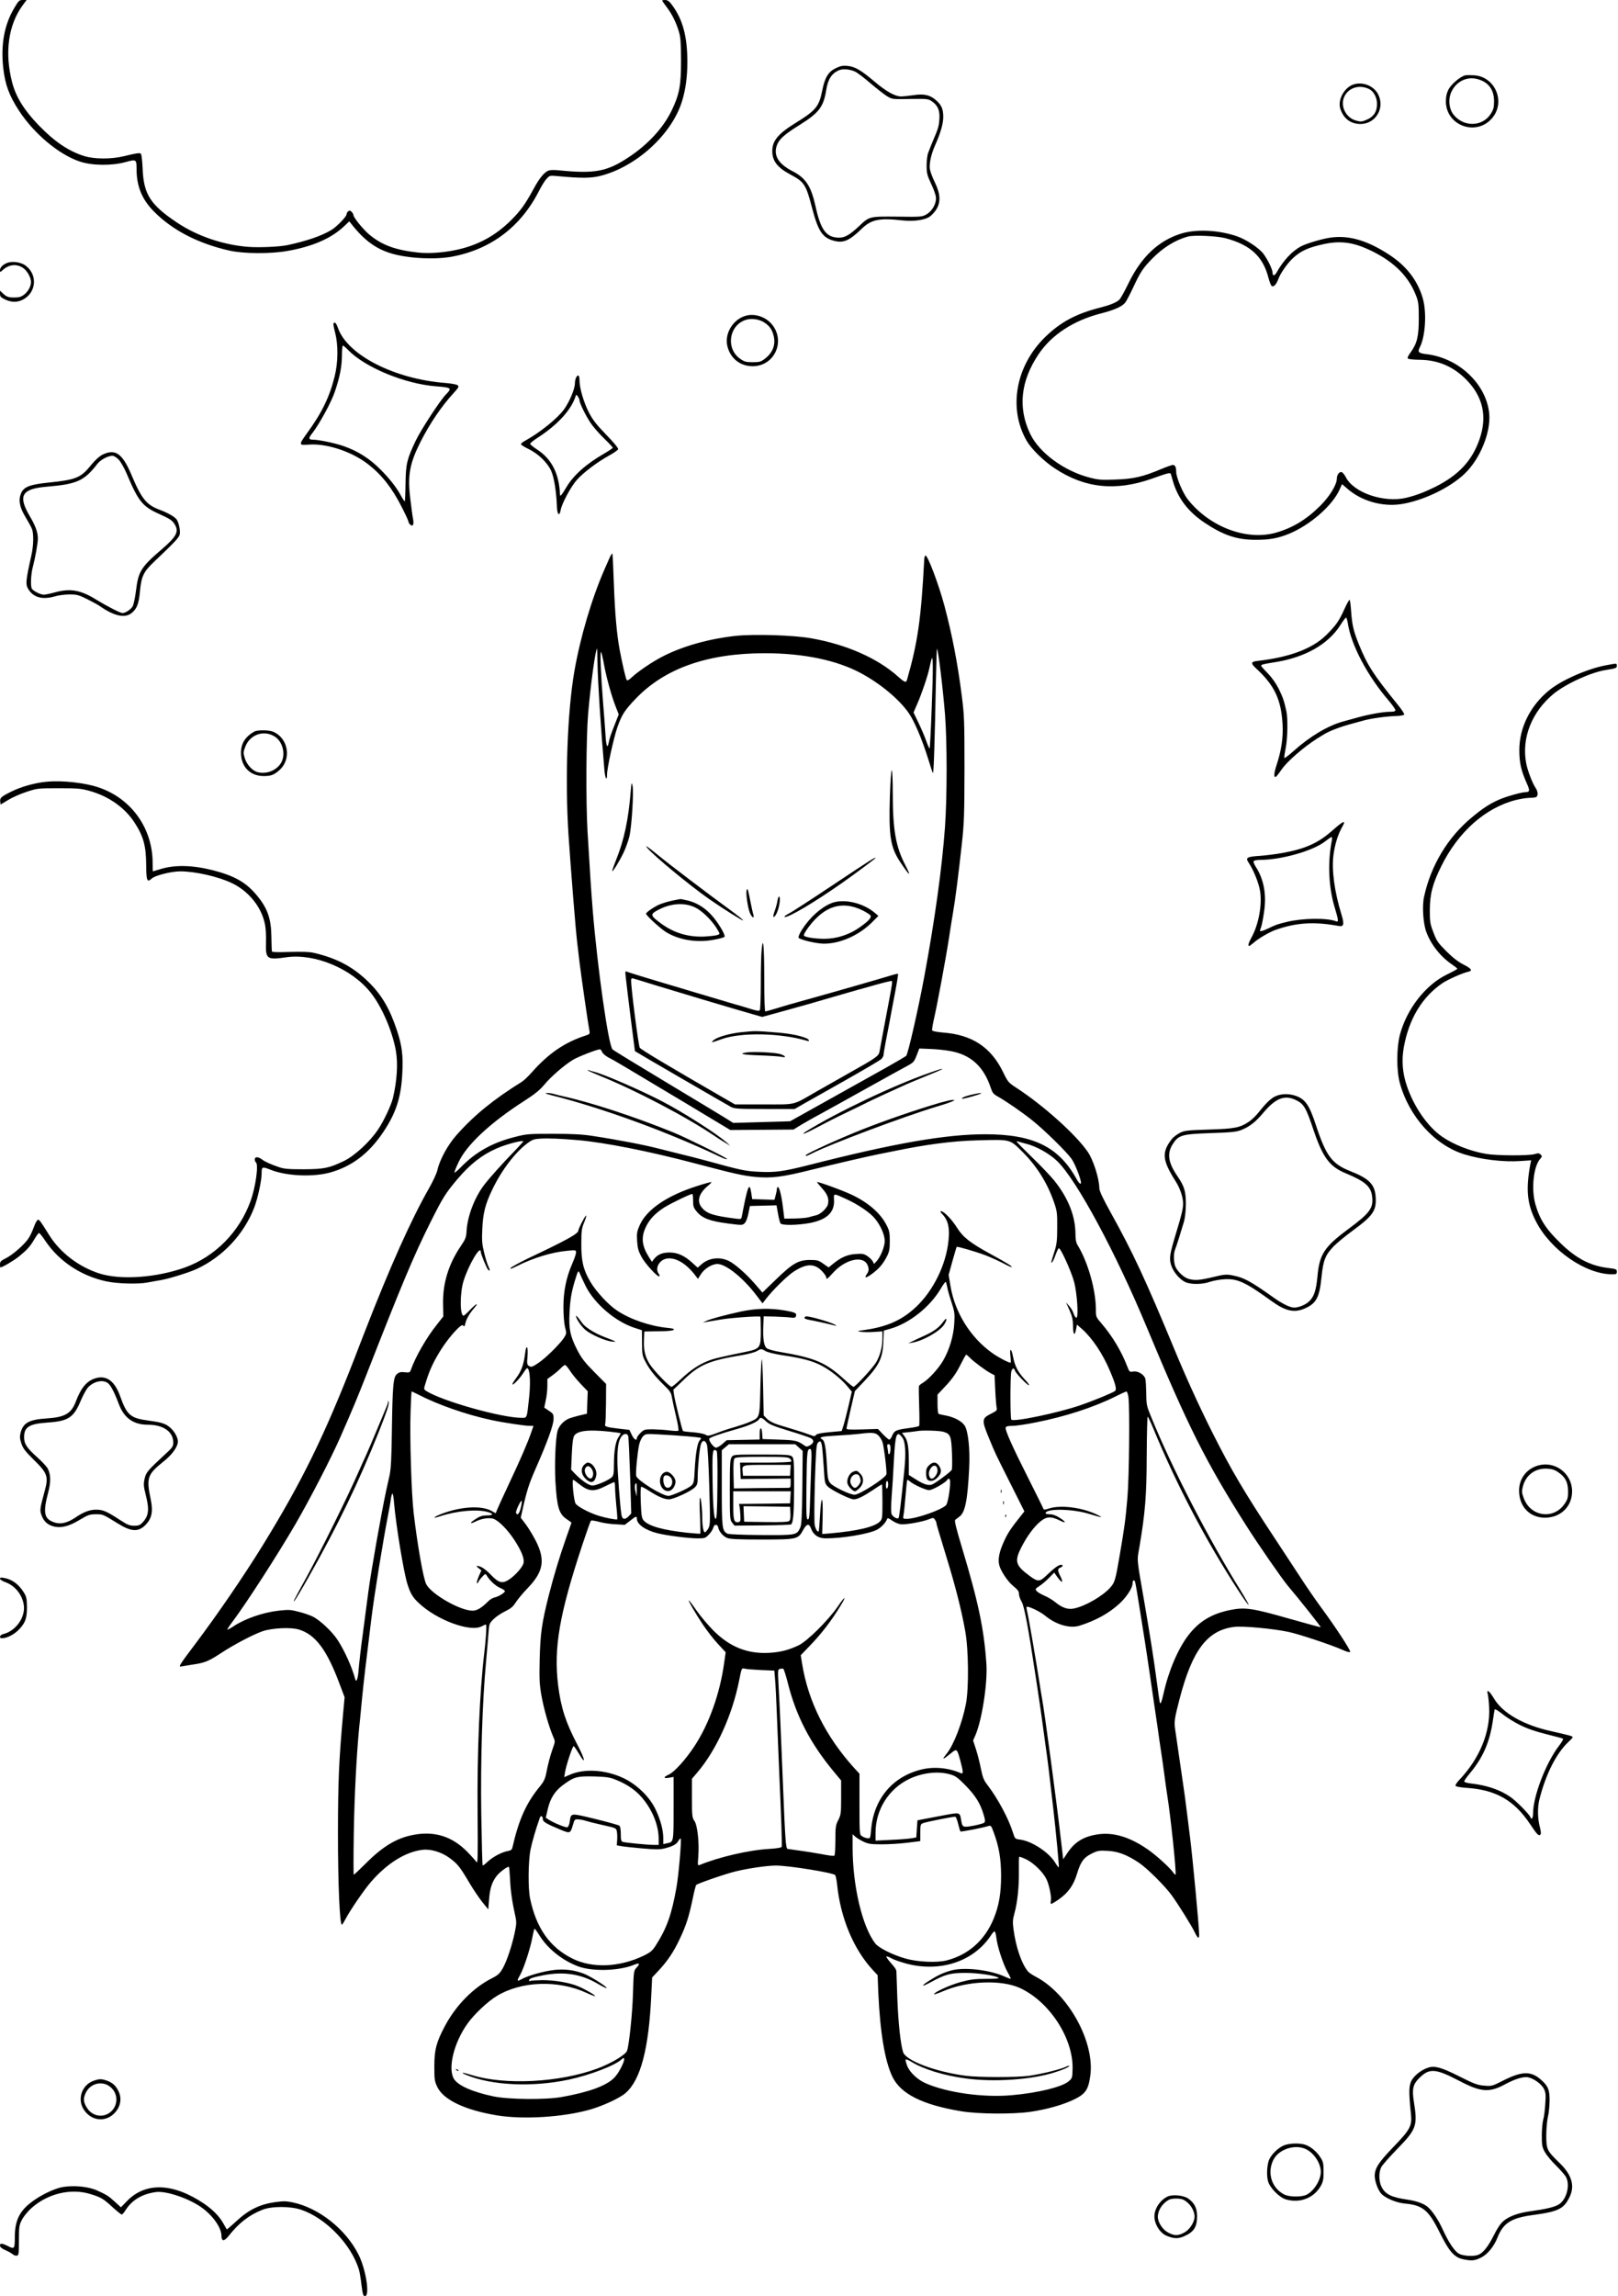 <?xml version="1.0" standalone="no"?>
<!DOCTYPE svg PUBLIC "-//W3C//DTD SVG 20010904//EN"
 "http://www.w3.org/TR/2001/REC-SVG-20010904/DTD/svg10.dtd">
<svg version="1.0" xmlns="http://www.w3.org/2000/svg"
 width="1410pt" height="2000pt" viewBox="0 0 1410 2000"
 preserveAspectRatio="xMidYMid meet">

<g transform="translate(0,2000) scale(0.1,-0.1)"
fill="#000000" stroke="none">
<path d="M126 19933 c-88 -146 -120 -319 -98 -523 17 -149 51 -241 138 -375
132 -201 347 -381 529 -442 107 -36 278 -38 399 -5 93 26 96 24 96 -59 0 -152
47 -267 154 -374 161 -162 385 -277 656 -338 125 -28 358 -29 505 -3 216 38
376 107 487 209 l52 49 19 -24 c112 -143 216 -218 355 -258 147 -42 378 -53
525 -25 340 65 599 263 758 579 19 37 46 82 62 98 26 30 29 30 95 24 213 -20
295 -19 382 4 312 82 618 365 704 650 31 100 46 213 46 340 0 222 -40 371
-134 497 -23 32 -38 42 -58 43 -16 0 -28 -2 -28 -5 0 -2 18 -28 40 -57 46 -61
80 -128 106 -213 15 -49 18 -94 19 -250 0 -222 -14 -297 -83 -440 -72 -148
-203 -291 -368 -401 -193 -129 -298 -149 -611 -118 -34 4 -73 4 -86 0 -38 -9
-84 -63 -134 -156 -77 -141 -113 -191 -197 -276 -136 -136 -290 -220 -476
-260 -116 -25 -241 -34 -336 -24 -198 22 -313 64 -424 155 -52 43 -140 150
-140 172 0 6 -7 19 -16 28 -12 12 -19 13 -30 4 -8 -6 -14 -18 -14 -26 0 -20
-88 -111 -135 -138 -86 -51 -212 -94 -379 -130 -71 -15 -249 -23 -348 -15
-217 18 -440 94 -615 211 -232 155 -291 246 -300 469 -3 72 -10 128 -16 132
-13 8 -42 3 -149 -23 -106 -26 -254 -26 -342 1 -139 43 -262 127 -402 272
-125 130 -196 246 -228 370 -67 257 -34 500 91 671 l35 47 -34 0 c-30 0 -36
-6 -72 -67z"/>
<path d="M7283 19406 c-65 -31 -95 -81 -118 -196 -28 -139 -54 -171 -235 -283
-148 -91 -200 -154 -200 -241 0 -89 43 -145 161 -208 117 -62 133 -87 184
-283 56 -214 93 -268 199 -294 78 -19 129 4 234 105 84 82 154 97 357 74 93
-10 187 2 233 30 17 11 44 39 59 62 43 66 39 139 -11 241 -21 43 -40 95 -43
116 -6 47 11 126 44 201 50 112 73 193 73 252 0 68 -15 103 -64 146 -52 45
-104 57 -196 43 -41 -6 -90 -11 -108 -11 -52 0 -129 43 -232 130 -117 99 -168
129 -234 136 -41 4 -61 0 -103 -20z m169 -30 c19 -9 80 -55 134 -102 55 -46
119 -97 144 -112 45 -27 47 -27 201 -24 148 2 157 1 189 -20 54 -37 72 -82 66
-158 -4 -60 -11 -82 -53 -180 -16 -38 -24 -57 -44 -110 -8 -19 -14 -69 -14
-110 0 -67 4 -86 38 -158 22 -45 41 -99 43 -119 6 -53 -31 -121 -82 -150 -38
-22 -47 -23 -254 -20 -245 2 -243 3 -334 -83 -81 -76 -123 -100 -173 -100
-112 0 -161 65 -207 277 -38 171 -85 243 -198 301 -129 66 -173 143 -134 236
20 47 66 88 193 167 170 106 209 157 233 304 15 95 46 143 108 172 34 16 97
11 144 -11z"/>
<path d="M12770 19344 c-41 -8 -121 -75 -147 -123 -16 -32 -23 -61 -23 -103 0
-213 265 -309 403 -147 119 139 29 358 -153 373 -30 2 -66 2 -80 0z m109 -34
c93 -26 141 -92 141 -192 0 -53 -5 -72 -29 -110 -72 -113 -236 -117 -324 -7
-41 52 -49 139 -17 203 43 89 137 133 229 106z"/>
<path d="M11800 19266 c-83 -24 -145 -134 -120 -213 28 -86 90 -133 176 -133
136 0 219 147 149 267 -40 67 -128 101 -205 79z m132 -42 c40 -21 68 -73 68
-130 0 -67 -28 -110 -88 -136 -41 -18 -52 -20 -92 -9 -84 21 -137 114 -111
194 30 89 132 126 223 81z"/>
<path d="M10299 17967 c-201 -60 -355 -205 -468 -441 -32 -66 -67 -129 -78
-138 -26 -24 -85 -47 -168 -68 -205 -52 -341 -124 -474 -253 -260 -251 -327
-624 -164 -907 41 -71 150 -178 245 -240 261 -173 531 -201 848 -89 146 52
159 55 164 38 2 -8 10 -34 17 -59 43 -150 134 -269 279 -365 161 -107 277
-146 435 -147 125 -1 198 12 297 52 183 75 378 244 441 384 l22 49 49 -42
c121 -105 300 -156 461 -133 192 28 433 143 562 269 132 128 224 355 211 516
-22 258 -263 489 -547 522 -70 8 -80 19 -57 62 47 93 60 297 26 420 -44 158
-144 288 -298 387 -191 124 -350 169 -509 146 -71 -10 -203 -49 -254 -75 -77
-40 -156 -124 -215 -230 -16 -28 -34 -30 -34 -3 0 30 -39 111 -79 166 -38 51
-149 125 -229 153 -159 55 -350 65 -483 26z m381 -42 c217 -58 326 -159 374
-345 9 -35 22 -68 29 -72 16 -10 40 15 56 59 18 51 80 140 128 184 68 64 138
95 275 124 148 31 263 13 421 -66 191 -95 314 -220 377 -384 21 -52 24 -78 24
-200 0 -157 -15 -217 -73 -297 -20 -27 -28 -45 -22 -51 6 -6 54 -11 108 -11
156 -3 286 -58 399 -171 146 -147 186 -319 119 -516 -64 -190 -183 -318 -390
-421 -93 -46 -165 -73 -250 -94 -193 -46 -457 43 -526 178 -11 21 -27 42 -36
45 -20 8 -43 -22 -43 -55 0 -53 -61 -154 -144 -237 -121 -121 -244 -195 -391
-236 -255 -70 -575 52 -764 291 -43 54 -101 192 -101 239 0 41 -9 61 -29 61
-9 0 -54 -16 -100 -35 -159 -67 -242 -87 -397 -92 -121 -5 -152 -3 -225 16
-225 57 -443 217 -522 383 -108 227 -83 459 74 693 113 169 305 294 544 355
120 31 187 61 213 97 11 16 43 77 70 135 60 129 84 165 165 247 91 93 198 160
307 190 51 15 254 6 330 -14z"/>
<path d="M60 17709 c-37 -15 -60 -40 -60 -62 0 -20 0 -20 23 0 53 49 117 57
174 22 38 -24 73 -84 73 -126 -1 -61 -60 -129 -115 -133 -70 -5 -94 1 -124 29
l-31 29 0 -28 c0 -23 7 -31 45 -49 58 -27 110 -26 160 2 112 63 123 214 20
292 -40 32 -120 43 -165 24z"/>
<path d="M6504 17251 c-115 -29 -193 -156 -165 -268 27 -106 111 -172 219
-173 192 -1 292 221 166 368 -53 62 -144 92 -220 73z m161 -63 c41 -28 63 -59
76 -110 21 -78 -6 -151 -77 -204 -33 -25 -46 -29 -104 -29 -58 0 -73 4 -109
29 -135 94 -94 310 65 344 47 10 109 -2 149 -30z"/>
<path d="M2906 17182 c-3 -4 4 -41 15 -82 27 -106 26 -256 -5 -380 -45 -180
-111 -316 -243 -497 -71 -98 -70 -103 16 -96 154 13 377 -60 519 -171 119 -92
209 -207 292 -371 33 -64 60 -123 60 -130 0 -7 7 -18 16 -26 23 -19 33 3 23
54 -5 23 -15 103 -24 177 -24 201 -5 304 91 494 80 157 181 307 286 421 47 52
50 58 35 70 -9 7 -56 15 -105 19 -443 34 -852 242 -936 477 -17 47 -29 59 -40
41z m125 -228 c146 -153 495 -298 769 -319 137 -11 141 -15 84 -73 -52 -55
-215 -304 -262 -402 -76 -161 -85 -198 -88 -368 -1 -85 -4 -156 -7 -158 -2 -2
-16 18 -31 45 -38 71 -96 146 -174 225 -99 101 -201 166 -330 211 -71 25 -215
55 -263 55 -41 0 -43 13 -8 56 59 75 164 266 196 359 46 136 63 224 63 332 0
40 4 73 8 73 4 0 24 -16 43 -36z"/>
<path d="M5020 16711 c-5 -11 -10 -33 -10 -50 0 -48 -46 -158 -94 -226 -58
-80 -210 -203 -345 -277 -17 -9 -31 -22 -31 -27 0 -6 30 -25 68 -43 83 -41
162 -117 195 -189 25 -56 45 -177 50 -308 2 -74 22 -94 33 -34 10 58 90 206
142 264 57 64 180 156 280 211 40 22 76 47 79 55 3 8 -36 57 -104 126 -85 88
-118 130 -151 194 -45 88 -82 212 -82 281 0 45 -13 54 -30 23z m30 -198 c0
-24 57 -139 98 -199 22 -33 74 -92 116 -133 42 -40 76 -77 76 -81 0 -4 -35
-28 -77 -52 -159 -92 -267 -190 -328 -293 -40 -68 -55 -85 -55 -63 -7 181 -72
310 -199 392 -34 22 -61 45 -61 50 0 6 28 29 62 51 174 112 292 239 333 360 6
20 7 20 21 1 8 -11 14 -26 14 -33z"/>
<path d="M892 16039 c-27 -14 -63 -47 -95 -86 -92 -115 -132 -132 -378 -157
-162 -17 -212 -37 -236 -94 -24 -58 -13 -119 38 -204 24 -40 50 -86 56 -102
18 -39 16 -147 -3 -231 -52 -233 -54 -258 -22 -305 46 -67 123 -85 229 -54 29
9 86 16 125 16 63 0 80 -4 154 -41 46 -23 95 -50 109 -60 126 -88 219 -108
278 -61 46 37 63 81 73 193 12 128 32 168 123 254 177 168 216 209 223 237 8
32 -9 111 -29 134 -20 24 -79 57 -147 82 -114 43 -156 94 -245 305 -79 187
-141 229 -253 174z m143 -43 c17 -19 49 -74 69 -122 105 -248 138 -287 296
-357 72 -32 100 -50 117 -76 46 -68 26 -110 -102 -221 -188 -161 -209 -196
-230 -366 -9 -68 -21 -124 -31 -139 -18 -27 -62 -55 -87 -55 -19 0 -141 63
-227 116 -136 85 -228 101 -362 64 -40 -11 -83 -20 -96 -20 -31 0 -98 35 -106
55 -11 30 -6 123 9 182 21 79 45 211 45 252 0 53 -20 110 -71 196 -105 179
-70 238 153 256 258 22 322 50 436 198 28 36 91 70 131 71 14 0 36 -14 56 -34z"/>
<path d="M5310 15136 c-11 -25 -29 -67 -41 -93 -112 -255 -212 -593 -264 -892
-61 -355 -82 -938 -51 -1421 21 -310 63 -837 76 -940 5 -41 14 -118 20 -170
14 -117 77 -553 86 -596 6 -30 4 -32 -32 -44 -180 -58 -322 -154 -468 -319
-32 -36 -73 -75 -90 -85 -241 -150 -411 -287 -564 -459 -79 -88 -150 -217
-171 -312 -7 -28 -39 -97 -72 -155 -155 -271 -340 -683 -562 -1255 -19 -49
-59 -151 -87 -225 -267 -685 -459 -1076 -800 -1630 -166 -269 -397 -606 -587
-858 -136 -180 -150 -203 -126 -198 15 3 60 10 98 16 108 15 142 29 250 100
116 76 280 162 363 191 82 28 242 36 313 16 147 -43 247 -176 359 -477 l43
-114 -12 -131 c-38 -424 -45 -590 -46 -1050 0 -452 16 -812 35 -800 5 3 18 24
30 47 39 76 166 261 224 327 141 162 301 261 448 278 72 9 167 -20 237 -72 69
-51 89 -76 171 -215 34 -57 85 -133 113 -168 l52 -64 7 87 c7 94 25 151 65
203 25 34 100 89 108 80 3 -3 7 -52 10 -109 4 -100 19 -200 46 -321 11 -49 10
-68 -5 -140 -24 -115 -70 -253 -106 -315 -25 -44 -41 -58 -92 -84 -164 -83
-315 -236 -412 -419 -74 -140 -91 -204 -91 -350 0 -116 2 -129 27 -181 55
-111 241 -199 518 -245 230 -38 583 -16 817 52 110 32 257 100 305 143 132
115 203 389 224 861 l7 145 56 60 c75 79 134 166 186 279 54 114 78 189 110
340 13 66 28 123 32 127 15 14 265 100 347 119 113 27 274 50 348 50 112 0
500 -63 516 -83 5 -7 12 -40 16 -75 29 -296 143 -569 312 -752 l42 -45 6 -155
c16 -346 57 -593 123 -730 72 -149 261 -244 598 -300 148 -25 451 -27 606 -5
141 21 277 59 376 106 102 49 127 85 144 206 42 291 -187 711 -470 862 -31 16
-64 38 -72 48 -56 66 -106 210 -127 369 -8 59 -7 83 8 137 27 96 41 236 39
369 -1 65 0 121 3 124 3 3 32 -8 65 -24 64 -33 140 -107 171 -168 24 -47 46
-153 40 -189 -3 -14 -3 -27 1 -29 3 -2 33 15 66 38 84 59 130 123 161 226 32
105 59 141 129 175 50 25 64 27 138 23 91 -5 166 -33 273 -104 70 -47 224
-200 284 -282 62 -86 174 -266 202 -324 26 -54 38 -61 38 -20 0 66 -58 682
-80 852 -5 41 -16 131 -25 200 -18 145 -19 152 -45 330 -11 74 -27 182 -35
240 -8 58 -19 132 -24 166 -10 67 -6 94 38 264 111 427 242 600 477 629 76 9
337 -15 474 -44 90 -19 375 -114 466 -155 37 -17 66 -25 70 -19 7 11 -131 222
-251 384 -45 61 -126 178 -179 260 -54 83 -158 240 -230 350 -263 398 -377
591 -540 915 -111 220 -231 483 -329 720 -253 611 -366 853 -554 1191 -74 133
-103 196 -103 220 -1 83 -52 245 -101 316 -104 151 -383 401 -615 553 -76 49
-80 54 -121 138 -106 220 -271 329 -526 348 -56 5 -91 12 -94 19 -2 7 5 50 15
96 26 107 105 533 132 709 11 74 27 173 35 220 19 107 48 335 77 600 20 181
22 257 23 655 0 412 -2 465 -23 630 -37 291 -85 538 -153 793 -48 179 -144
435 -164 433 -5 0 -10 -18 -11 -38 -27 -512 -56 -718 -150 -1045 -8 -27 -21
-22 -76 27 -179 161 -451 281 -758 335 -159 28 -496 38 -662 21 -226 -25 -453
-88 -623 -174 -93 -46 -226 -136 -283 -190 -19 -19 -35 -27 -40 -21 -8 8 -36
129 -62 264 -25 135 -41 315 -50 564 -5 147 -11 271 -14 274 -3 2 -15 -16 -26
-42z m-103 -914 c2 -150 29 -571 60 -929 6 -73 23 -102 23 -40 0 56 58 320 90
412 40 112 63 148 162 251 253 263 625 394 1123 394 338 0 629 -61 840 -175
169 -92 327 -223 412 -343 50 -70 121 -238 173 -407 18 -60 36 -114 40 -118 7
-8 16 281 26 803 3 151 7 276 9 278 9 9 51 -334 70 -568 19 -236 19 -721 0
-985 -25 -348 -88 -805 -180 -1300 -53 -286 -142 -675 -158 -692 -7 -6 -86
-53 -177 -104 -343 -191 -411 -229 -620 -346 l-215 -120 -248 -7 -248 -7 -62
39 c-34 21 -267 162 -517 312 -250 150 -463 280 -472 289 -36 35 -131 706
-173 1216 -14 179 -21 278 -45 683 -15 257 -12 818 5 1022 22 258 65 570 78
570 1 0 3 -57 4 -128z m57 -12 c20 -110 66 -277 103 -369 l25 -64 -32 -81
c-39 -99 -47 -122 -55 -163 -12 -61 -23 -34 -29 75 -4 59 -13 184 -21 277 -19
241 -28 453 -17 435 5 -8 17 -58 26 -110z m2855 -387 c-7 -189 -15 -343 -18
-343 -3 0 -17 30 -30 68 -13 37 -43 107 -67 156 l-43 90 33 76 c37 84 90 239
105 310 5 25 13 59 18 75 15 57 16 -77 2 -432z m161 -2978 c179 -31 293 -135
354 -321 14 -42 24 -55 59 -74 73 -41 213 -137 304 -210 106 -85 291 -266 340
-333 29 -39 83 -176 83 -209 0 -20 -19 -4 -40 35 -155 279 -378 387 -794 387
-345 0 -793 -78 -1541 -269 -219 -55 -288 -65 -430 -58 -121 6 -155 13 -460
97 -60 16 -166 44 -235 60 -69 17 -150 37 -180 45 -121 32 -373 80 -580 111
-83 13 -178 18 -340 18 -213 0 -231 -1 -335 -28 -194 -49 -340 -131 -469 -263
-31 -32 -56 -52 -56 -46 0 7 15 45 34 85 69 154 280 350 580 542 83 53 130 91
167 135 61 74 177 174 253 220 48 28 209 91 235 91 4 0 13 -11 19 -25 6 -13
31 -34 54 -46 48 -24 90 -49 663 -392 l399 -240 276 2 275 2 45 28 c25 16 110
65 190 108 80 44 267 147 415 230 149 83 299 166 335 185 61 33 66 38 88 95
l23 60 97 -4 c53 -2 131 -10 172 -18z m-3245 -776 c237 -21 621 -97 1015 -201
349 -92 420 -108 526 -119 145 -14 238 -3 497 62 220 54 468 112 587 136 41 8
95 19 120 24 288 60 515 90 736 96 294 8 282 11 392 -98 128 -127 219 -273
278 -444 25 -72 28 -93 27 -215 0 -111 -4 -148 -22 -205 -34 -107 -35 -112
-22 -99 6 5 20 34 30 64 11 30 23 56 28 57 15 5 109 -202 133 -292 27 -101 41
-320 19 -313 -7 2 -18 19 -23 36 -5 17 -21 46 -37 64 l-29 33 30 -67 c23 -53
30 -83 31 -138 1 -78 14 -92 26 -29 l8 41 46 -40 c87 -78 179 -214 241 -362
50 -117 61 -162 45 -176 -15 -14 -190 -86 -307 -126 -191 -65 -576 -146 -597
-124 -10 10 -10 382 0 419 9 32 23 35 32 8 7 -24 115 -135 122 -127 4 3 -14
28 -40 54 -57 62 -83 113 -99 195 -15 78 -32 78 -22 1 3 -30 4 -54 1 -54 -19
0 -110 48 -161 85 -190 136 -324 351 -363 583 l-16 97 33 120 c19 66 35 122
37 124 4 6 159 -39 248 -72 44 -17 113 -48 154 -69 40 -22 75 -37 77 -35 7 6
-36 33 -184 114 -176 96 -240 146 -292 229 -44 71 -115 144 -139 144 -10 0 -6
-9 12 -27 55 -58 68 -135 47 -273 -33 -212 -153 -431 -307 -561 -116 -99 -242
-150 -433 -176 -53 -7 -54 -7 -20 -13 19 -4 70 -5 113 -2 l77 5 0 -59 c0 -73
-20 -151 -54 -209 -28 -48 -182 -215 -198 -215 -5 0 -40 28 -76 61 -165 151
-258 191 -565 243 -49 8 -99 22 -112 30 -28 18 -38 79 -33 201 l3 79 95 -2
c52 -2 114 -5 137 -8 34 -5 44 -3 49 11 10 26 -5 34 -96 50 -127 22 -251 19
-383 -9 -146 -32 -260 -63 -300 -81 l-32 -15 35 6 c19 3 73 12 120 20 83 15
337 33 346 25 2 -2 4 -58 4 -123 0 -148 -6 -157 -126 -182 -243 -50 -284 -60
-339 -82 -80 -33 -150 -80 -233 -159 -38 -36 -74 -65 -80 -65 -17 0 -151 138
-187 193 -43 66 -57 124 -53 216 l3 73 122 2 c75 0 126 5 133 12 9 9 -6 13
-57 18 -152 16 -321 74 -435 150 -74 48 -182 165 -231 247 -64 108 -82 183
-81 334 0 117 3 136 27 193 14 35 20 59 13 53 -14 -12 -66 -114 -66 -130 0
-27 -106 -85 -440 -243 -74 -36 -142 -73 -150 -83 -10 -12 7 -7 55 17 144 72
305 121 438 133 75 7 77 7 77 -15 0 -12 -14 -53 -31 -92 -54 -123 -79 -244
-79 -382 0 -74 6 -143 14 -176 14 -54 14 -56 -10 -94 -38 -57 -161 -178 -225
-220 -50 -33 -59 -36 -78 -25 -18 12 -20 20 -14 85 7 89 -11 111 -21 24 -11
-92 -33 -154 -76 -211 -22 -29 -37 -55 -35 -58 8 -8 64 51 97 102 26 41 33 46
41 32 17 -30 20 -132 8 -247 -20 -187 -17 -178 -65 -178 -176 0 -699 148 -833
235 -21 14 -21 15 -3 72 33 110 73 193 137 293 53 82 127 170 166 199 15 11
21 11 27 1 5 -8 10 -1 15 21 8 39 37 89 78 136 46 53 15 38 -37 -17 -26 -27
-51 -50 -56 -50 -33 0 -33 194 -1 300 43 141 151 323 151 255 0 -18 48 -134
62 -153 18 -21 20 -6 5 25 -8 15 -25 68 -37 118 -19 77 -22 107 -17 210 6 137
26 217 87 343 80 168 202 328 309 406 39 29 57 35 107 38 77 4 180 0 329 -13z
m-475 -12 c0 -2 -33 -37 -72 -79 -110 -112 -228 -245 -271 -302 -82 -109 -143
-268 -151 -397 -3 -57 -9 -72 -51 -134 -106 -156 -157 -323 -154 -501 l2 -111
-55 -70 c-91 -113 -187 -281 -226 -391 -10 -28 -13 -29 -54 -25 -33 4 -49 1
-68 -15 -33 -27 -39 -95 -45 -492 -3 -239 -8 -333 -20 -390 -9 -41 -23 -104
-31 -140 -43 -202 -133 -713 -154 -875 -10 -76 -33 -253 -50 -380 -16 -116
-29 -229 -36 -313 -6 -67 -19 -101 -28 -70 -27 103 -93 250 -154 343 -47 73
-157 176 -219 205 -26 12 -80 31 -122 41 -68 18 -86 19 -174 9 -139 -16 -296
-71 -397 -139 -24 -16 -46 -28 -48 -26 -3 2 16 32 42 66 124 165 396 587 552
855 131 227 303 560 387 749 107 243 152 351 232 555 305 780 411 1034 559
1329 105 209 129 248 233 371 112 131 211 209 340 266 83 37 233 76 233 61z
m4379 -19 c90 -21 206 -86 275 -153 170 -166 508 -793 781 -1450 359 -862 512
-1167 866 -1725 107 -168 309 -460 361 -522 106 -125 291 -359 287 -362 -2 -1
-128 33 -279 76 -316 90 -381 100 -510 74 -162 -33 -272 -100 -364 -220 -90
-117 -172 -309 -216 -506 -17 -76 -27 -99 -33 -80 -2 8 -14 89 -26 180 -24
184 -56 387 -107 685 -71 411 -67 362 -44 493 50 299 62 442 63 794 1 186 5
338 8 338 4 0 26 -46 49 -102 203 -492 458 -977 743 -1415 44 -68 83 -123 88
-123 4 0 -26 55 -68 123 -282 454 -594 1057 -779 1509 -42 101 -44 112 -45
210 -1 57 -4 114 -8 128 -10 37 -64 70 -105 63 -32 -5 -34 -4 -52 43 -50 131
-129 264 -225 376 -48 55 -49 58 -49 121 0 170 -69 413 -158 559 -15 24 -20
51 -20 102 -1 154 -63 311 -185 463 -30 37 -116 128 -191 200 -75 73 -136 135
-136 139 0 3 7 3 16 0 9 -4 37 -11 63 -18z m-3837 -1237 c76 -155 259 -312
427 -367 l65 -21 1 -109 c0 -100 3 -114 29 -164 35 -68 82 -127 162 -205 52
-50 63 -67 69 -105 4 -25 20 -99 36 -165 16 -65 25 -123 21 -127 -4 -4 -38 -3
-77 2 -38 5 -104 9 -146 10 -71 0 -77 -2 -107 -31 -18 -17 -32 -38 -32 -45 0
-29 -26 -12 -45 29 l-20 42 -96 11 c-104 12 -123 19 -115 39 3 8 6 89 7 182
l1 168 -104 105 c-86 87 -111 120 -150 196 -60 118 -72 180 -65 319 6 117 17
182 48 283 25 83 30 91 41 61 5 -13 28 -62 50 -108z m3152 -10 c3 -21 20 -81
37 -132 28 -86 30 -102 25 -185 -6 -111 -43 -233 -98 -327 -40 -69 -127 -164
-179 -194 -16 -9 -30 -22 -31 -27 -2 -6 -1 -85 2 -175 3 -89 3 -167 0 -171 -3
-5 -46 -14 -95 -20 -108 -15 -121 -21 -140 -65 -7 -19 -19 -35 -25 -35 -6 0
-30 21 -55 46 l-44 47 -138 -4 c-118 -3 -138 -2 -136 11 1 8 18 84 37 169 l36
154 76 80 c136 144 165 204 172 345 l4 102 57 16 c167 48 344 189 438 347 21
36 41 63 44 61 4 -2 9 -21 13 -43z m-1582 -560 c19 -11 82 -26 148 -36 169
-25 263 -50 338 -90 79 -41 172 -115 226 -180 l39 -47 -28 -122 c-16 -66 -35
-143 -44 -171 l-16 -50 -108 -10 c-75 -7 -111 -15 -117 -25 -8 -13 -16 -12
-57 4 -26 10 -84 29 -128 42 -44 14 -110 34 -147 45 -42 14 -76 32 -95 51
l-28 29 -5 252 c-3 139 -8 245 -12 237 -3 -8 -9 -120 -12 -249 -6 -265 -3
-257 -91 -296 -27 -12 -86 -32 -130 -45 -44 -12 -115 -35 -157 -52 -70 -26
-79 -28 -100 -15 -13 8 -61 17 -107 21 -46 3 -86 8 -89 11 -8 7 -70 262 -78
315 l-6 45 89 85 c138 133 219 168 508 216 55 9 114 25 130 35 39 22 38 22 77
0z m1779 -57 c30 -32 143 -116 185 -137 l31 -16 6 -128 c3 -70 9 -140 12 -154
6 -23 2 -28 -52 -55 -78 -39 -79 -56 -15 -210 63 -151 44 -111 186 -394 l123
-245 -31 -39 c-86 -108 -112 -147 -143 -214 -46 -98 -59 -165 -44 -219 13 -48
71 -136 114 -172 50 -42 57 -52 57 -78 0 -15 11 -45 24 -67 22 -38 59 -235
116 -616 7 -41 15 -100 20 -130 18 -116 40 -270 55 -385 9 -66 23 -167 31
-225 8 -58 21 -166 29 -240 9 -74 20 -171 25 -215 23 -198 51 -497 47 -501 -2
-2 -18 18 -34 45 -55 88 -202 184 -303 197 -45 6 -45 6 -63 62 -38 121 -130
293 -219 410 -34 43 -44 67 -59 142 -10 50 -29 126 -43 170 l-26 79 21 48 c57
134 106 453 95 619 -21 306 -69 534 -214 1017 -49 162 -66 232 -58 238 6 5 23
18 38 29 49 37 70 142 84 425 8 164 -9 321 -40 368 -25 38 -91 73 -164 87 -30
5 -58 12 -63 15 -5 4 -9 42 -9 87 l0 80 76 81 c55 60 88 107 122 175 25 50 48
92 52 92 4 0 17 -12 31 -26z m-3486 -111 c16 -26 58 -78 93 -115 l64 -67 -4
-97 -3 -98 -72 -17 c-40 -10 -83 -23 -95 -30 -42 -21 -78 -63 -89 -102 -18
-66 -27 -286 -19 -437 13 -226 30 -285 96 -331 24 -16 44 -31 44 -32 0 -2 -21
-61 -46 -132 -59 -168 -106 -324 -151 -499 -62 -245 -74 -333 -80 -556 -4
-180 -2 -220 16 -323 21 -115 64 -266 101 -353 19 -42 19 -44 -2 -101 -24 -69
-42 -136 -58 -220 -9 -46 -22 -73 -52 -110 -121 -145 -187 -292 -242 -534 -5
-21 -13 -28 -43 -33 -53 -10 -131 -52 -175 -94 -21 -20 -40 -34 -42 -31 -3 3
-8 205 -12 449 -7 469 9 974 42 1329 8 91 18 203 21 248 6 79 7 83 45 120 21
21 67 52 101 68 49 24 68 40 92 78 17 26 62 81 102 122 138 143 156 244 76
406 -23 46 -63 112 -88 147 l-47 62 12 53 c40 181 58 238 119 377 101 229 155
378 155 429 1 41 -2 47 -40 72 l-41 28 13 63 c8 35 14 91 14 125 l0 61 48 35
c26 19 58 47 71 61 14 14 29 26 35 26 6 0 24 -21 41 -47z m-1327 -207 c175
-91 423 -178 642 -225 107 -23 292 -51 338 -51 l31 0 -18 -52 c-32 -94 -90
-228 -191 -443 -54 -115 -103 -222 -109 -238 l-11 -28 -42 23 c-90 46 -268 34
-431 -29 -76 -30 -83 -44 -10 -20 144 47 318 63 412 37 55 -15 52 -30 -7 -30
-36 0 -60 -7 -96 -31 -56 -35 -56 -49 1 -21 46 23 104 33 144 25 45 -9 126
-88 190 -185 62 -95 89 -161 82 -201 -6 -32 -63 -100 -116 -138 -65 -47 -97
-41 -166 30 -52 55 -93 81 -124 81 -7 0 -1 -9 13 -19 l25 -20 -23 -52 c-12
-29 -19 -55 -16 -58 4 -3 9 0 12 8 2 7 17 28 33 45 27 29 30 30 40 13 26 -44
77 -91 116 -108 24 -10 43 -23 43 -29 0 -13 -56 -48 -91 -55 -15 -4 -39 -17
-52 -31 -60 -60 -100 -84 -139 -84 -108 0 -358 143 -404 231 -25 50 -76 338
-109 619 -20 168 -35 657 -27 888 3 94 7 172 9 172 2 0 25 -11 51 -24z m6196
-28 c12 -101 6 -699 -9 -871 -16 -191 -26 -263 -67 -502 -38 -223 -43 -239
-85 -286 -65 -72 -213 -158 -310 -179 -54 -13 -105 4 -164 52 -24 20 -67 46
-96 58 -28 12 -59 30 -68 40 -16 18 -15 20 26 47 23 15 61 48 84 72 l42 43 23
-33 c44 -62 62 -62 31 0 -26 50 -26 68 -1 76 22 7 27 25 8 25 -23 -1 -58 -26
-119 -84 -69 -67 -82 -68 -159 -11 -120 89 -131 125 -71 244 49 98 114 186
172 232 51 40 89 41 160 7 62 -32 64 -17 2 22 -31 20 -60 30 -86 30 -26 0 -37
4 -35 12 13 39 232 35 373 -7 126 -38 139 -39 70 -6 -128 61 -315 84 -414 51
-37 -12 -45 -12 -49 -1 -2 7 -59 122 -126 255 -145 287 -210 432 -202 452 4
10 22 14 59 14 29 0 121 13 203 30 259 51 508 132 699 228 44 22 85 41 91 41
6 1 14 -22 18 -51z m-3158 -209 c26 -25 64 -41 195 -81 90 -27 176 -56 192
-64 34 -18 32 -42 -5 -64 -23 -12 -31 -13 -45 -3 -64 45 -77 48 -223 53 l-145
5 -3 48 c-4 62 -22 61 -22 -2 l0 -50 -143 -3 -144 -3 -37 -32 c-20 -18 -46
-33 -56 -33 -19 0 -60 52 -60 76 0 12 85 42 254 90 105 30 174 63 184 86 7 15
26 8 58 -23z m-1367 -89 c52 -6 96 -12 99 -14 2 -3 -6 -17 -17 -33 -26 -35
-41 -120 -41 -240 0 -73 -3 -95 -17 -109 -27 -27 -135 -74 -170 -74 -32 0 -97
45 -157 108 l-29 31 6 137 c4 93 11 143 21 158 28 44 123 55 305 36z m2913 -2
c61 -18 68 -37 74 -189 3 -74 2 -139 -3 -144 -20 -25 -144 -116 -171 -126 -34
-12 -76 2 -154 53 l-48 30 0 117 c-1 131 -9 182 -39 222 l-21 28 58 6 c31 3
64 8 72 9 40 9 197 5 232 -6z m-569 -30 c14 -13 30 -39 37 -58 14 -43 41 -266
34 -283 -15 -37 -234 -177 -277 -177 -40 0 -189 71 -213 103 -18 21 -22 47
-28 154 -8 155 -19 213 -40 225 -35 19 -11 26 122 33 75 4 164 11 197 15 112
14 142 12 168 -12z m-2179 -5 c4 -9 11 -165 17 -346 l10 -330 -22 -24 c-32
-33 -56 -30 -63 10 -12 68 -36 386 -36 482 1 110 9 162 34 200 19 29 51 33 60
8z m515 -4 c63 -5 117 -12 119 -14 3 -3 -2 -13 -11 -22 -20 -24 -35 -111 -43
-255 -5 -104 -8 -119 -29 -138 -26 -25 -171 -90 -200 -90 -54 0 -271 135 -281
174 -6 26 11 204 26 273 6 26 21 59 33 71 22 23 25 24 147 17 69 -3 176 -11
239 -16z m1875 -12 c26 -36 32 -130 17 -280 -30 -296 -44 -413 -51 -420 -10
-11 -47 8 -59 32 -7 12 -7 65 -1 152 6 74 15 218 20 322 12 229 24 261 74 194z
m-1704 -59 c7 -21 15 -159 21 -367 9 -312 8 -335 -8 -364 -10 -17 -23 -32 -29
-34 -13 -4 -24 50 -24 122 0 79 -12 187 -20 178 -4 -4 -4 -75 0 -158 3 -82 5
-152 3 -154 -1 -2 -53 2 -115 8 -210 23 -332 57 -377 105 -18 20 -22 38 -27
159 -3 92 -2 137 5 137 6 0 36 -16 67 -36 78 -50 133 -74 173 -74 40 0 191 69
226 104 22 22 25 34 25 93 1 93 17 254 29 286 14 36 37 34 51 -5z m1005 -26
c3 -26 9 -107 14 -179 7 -121 9 -135 32 -159 27 -30 195 -114 228 -114 33 0
82 24 165 79 41 28 78 51 81 51 3 0 5 -68 5 -150 0 -144 -1 -152 -23 -174 -46
-46 -192 -81 -427 -102 l-75 -6 4 152 c4 190 -13 196 -23 8 -4 -73 -9 -134
-12 -137 -9 -9 -26 17 -34 54 -5 21 -4 184 1 369 9 276 13 334 26 348 22 24
30 15 38 -40z m-203 -1 l33 -29 -3 -319 c-3 -261 -7 -324 -19 -351 -30 -64
-34 -65 -339 -63 -163 1 -284 6 -295 12 -46 24 -49 48 -49 398 l0 329 31 26
31 26 289 0 289 0 32 -29z m798 -10 c0 -22 -4 -43 -10 -46 -5 -3 -10 0 -10 8
0 8 -3 29 -6 46 -5 24 -3 31 10 31 12 0 16 -10 16 -39z m-689 -92 c-2 -46 -6
-183 -10 -304 -5 -186 -8 -220 -21 -220 -13 0 -15 39 -12 300 3 297 6 321 37
312 5 -2 8 -39 6 -88z m-826 73 c6 -4 9 -113 7 -299 -2 -234 -6 -293 -16 -293
-16 0 -25 141 -27 406 -2 188 3 211 36 186z m2035 -274 c-1 -71 -21 -182 -35
-198 -38 -42 -262 -120 -343 -120 -33 0 -34 1 -29 30 4 16 12 92 18 167 6 76
13 140 15 142 2 2 12 -3 21 -11 32 -29 140 -78 170 -78 28 0 142 64 157 89 14
21 26 11 26 -21z m-3237 -12 c87 -69 130 -73 233 -21 38 19 72 35 77 35 4 0 7
-21 7 -47 0 -26 5 -98 11 -160 7 -62 10 -115 8 -117 -6 -6 -96 11 -159 30 -80
24 -187 80 -204 107 -15 23 -34 207 -21 207 4 0 25 -15 48 -34z m2697 -5 c0
-17 -4 -33 -10 -36 -6 -4 -10 8 -10 29 0 20 5 36 10 36 6 0 10 -13 10 -29z
m-2191 -48 l-1 -58 -10 42 c-10 38 -6 73 7 73 3 0 4 -26 4 -57z m-2115 -115
c17 -196 84 -605 117 -708 25 -79 46 -114 96 -161 158 -151 455 -260 553 -204
14 8 29 14 34 15 9 0 2 -116 -14 -250 -40 -334 -63 -865 -58 -1393 3 -395 2
-446 -11 -425 -8 12 -46 55 -85 94 -124 123 -266 171 -436 146 -158 -23 -286
-96 -443 -254 -54 -54 -101 -98 -104 -98 -3 0 -3 159 0 353 5 326 24 689 46
917 6 52 17 172 26 265 15 151 31 288 80 685 27 221 101 677 150 930 8 41 18
96 21 123 4 26 10 47 14 47 4 0 11 -37 14 -82z m1104 -42 c-12 -52 -31 -72
-41 -43 -5 14 42 112 49 104 3 -3 0 -30 -8 -61z m1012 -95 c0 -48 72 -99 178
-126 79 -20 272 -45 352 -45 61 0 68 2 97 33 18 17 35 45 39 60 7 32 37 34 43
2 6 -34 42 -77 77 -91 26 -11 95 -14 300 -14 309 0 319 2 362 81 32 58 53 62
70 14 21 -56 64 -85 128 -85 145 0 368 37 444 74 39 20 81 64 92 98 3 7 18 1
41 -16 20 -15 54 -30 75 -33 42 -6 197 22 251 45 32 13 36 12 48 -4 7 -10 13
-22 13 -28 0 -10 11 -47 90 -306 75 -243 129 -455 161 -635 30 -162 33 -503 6
-640 -33 -165 -105 -352 -166 -429 -48 -60 -39 -59 37 3 51 41 52 41 82 -70
25 -95 26 -114 3 -104 -111 48 -239 59 -350 30 -250 -64 -410 -259 -432 -525
-6 -72 -7 -75 -31 -72 -13 1 -35 9 -47 17 -23 15 -23 16 -23 280 l0 265 -48
52 c-247 274 -400 580 -452 907 l-12 73 74 77 c106 109 193 222 276 359 54 89
35 80 -29 -14 -83 -120 -266 -301 -340 -336 -87 -41 -156 -59 -254 -65 -191
-11 -345 51 -489 195 -47 48 -113 126 -147 175 -33 48 -63 87 -66 87 -8 0 54
-108 123 -212 36 -53 94 -129 131 -168 l67 -72 -13 -91 c-37 -269 -132 -535
-261 -730 -73 -111 -173 -222 -219 -243 -52 -24 -52 -38 -1 -29 l40 7 0 -275
c0 -299 1 -291 -58 -303 l-32 -7 0 53 c0 70 -24 159 -67 249 -51 108 -160 214
-274 270 -158 76 -346 89 -476 31 l-46 -20 7 42 c8 56 65 228 75 228 4 0 25
-30 47 -67 63 -108 53 -47 -14 79 -103 197 -143 321 -168 517 -40 326 10 619
212 1228 36 109 69 202 74 207 4 4 34 0 67 -9 32 -10 96 -20 143 -22 l85 -5
45 35 c52 41 60 44 60 18z m4379 -766 c18 -110 38 -240 46 -290 8 -49 26 -169
40 -265 27 -185 35 -242 60 -410 9 -58 18 -123 21 -145 3 -22 11 -80 19 -130
8 -49 21 -144 30 -210 8 -66 20 -147 25 -180 30 -180 84 -694 74 -704 -2 -3
-12 6 -21 20 -30 42 -145 147 -220 199 -155 108 -299 152 -435 132 -123 -18
-201 -65 -264 -159 l-39 -58 -6 55 c-4 30 -12 98 -18 150 -31 276 -138 1078
-161 1200 -5 30 -17 100 -25 155 -30 192 -96 574 -105 604 -4 16 -6 32 -4 34
11 11 116 -39 160 -75 95 -79 216 -115 300 -89 144 45 259 109 352 195 62 58
112 136 112 174 0 27 13 36 21 15 4 -10 21 -108 38 -218z m-3298 -552 l117 -5
6 -72 c4 -39 11 -179 16 -311 5 -132 14 -352 20 -490 19 -422 26 -649 22 -662
-2 -7 -43 -14 -110 -18 -176 -10 -438 -71 -605 -140 -17 -7 -18 -3 -12 71 10
120 -7 275 -33 312 -20 28 -22 42 -22 199 l0 169 46 54 c166 194 305 500 365
801 22 110 22 111 48 104 14 -4 78 -9 142 -12z m235 -115 c72 -285 193 -519
396 -765 l68 -82 0 -148 c0 -138 -2 -151 -25 -197 -23 -45 -25 -61 -25 -177 0
-70 -4 -130 -9 -133 -5 -4 -54 2 -108 13 -54 10 -141 24 -193 31 -52 7 -100
14 -107 15 -15 5 -21 87 -39 540 -18 451 -30 729 -40 896 -6 119 -6 127 12
132 10 2 23 4 29 2 5 -1 24 -58 41 -127z m1415 -794 c46 -13 66 -28 134 -97
86 -89 127 -154 156 -251 15 -48 16 -63 6 -72 -6 -7 -49 -18 -94 -27 -93 -16
-97 -15 -107 48 -12 72 -7 70 -167 40 -79 -15 -160 -30 -179 -34 l-35 -7 -5
-74 -5 -75 -40 -7 c-22 -4 -102 -11 -177 -14 l-138 -7 0 68 c0 201 114 383
293 469 115 55 252 71 358 40z m-2913 -47 c111 -45 190 -103 252 -187 77 -103
120 -222 120 -330 l0 -50 -44 0 c-52 0 -244 19 -268 26 -15 4 -18 17 -18 68 0
39 -5 67 -12 73 -7 6 -102 32 -211 59 -220 53 -210 54 -222 -23 -3 -24 -12
-46 -20 -49 -14 -6 -123 39 -165 67 l-24 16 18 76 c21 92 61 155 130 207 100
74 124 80 281 76 100 -3 131 -8 183 -29z m-638 -340 c0 -26 28 -42 158 -96 81
-33 82 -33 105 44 14 48 16 50 48 47 19 -1 45 -6 59 -11 14 -5 80 -22 147 -37
123 -27 123 -27 129 -59 3 -18 4 -52 2 -76 l-3 -43 40 -7 c22 -4 105 -13 184
-20 116 -10 153 -10 195 1 71 18 103 36 119 67 8 14 16 22 19 17 8 -14 -18
-319 -37 -424 -42 -237 -84 -355 -181 -507 -30 -46 -45 -59 -107 -89 -212
-101 -446 -110 -619 -24 -197 98 -315 265 -369 525 -18 87 -16 322 4 423 14
68 45 176 82 280 7 21 25 13 25 -11z m3620 -45 c8 -33 17 -63 20 -65 5 -5 199
33 246 48 18 6 24 -1 42 -52 48 -128 65 -231 66 -378 0 -157 -18 -263 -64
-376 -77 -189 -221 -317 -410 -365 -85 -22 -255 -14 -359 16 -113 32 -234 93
-264 132 -114 149 -197 503 -197 839 l0 112 23 -21 c12 -11 45 -31 72 -44 43
-20 66 -23 160 -23 61 0 161 6 223 14 l112 14 0 74 c0 67 2 74 23 82 26 11
267 59 282 56 6 -1 17 -29 25 -63z m-3650 -969 c72 -117 200 -219 338 -271
126 -47 359 -40 491 15 44 18 51 9 19 -25 -25 -27 -26 -30 -32 -228 -5 -174
-34 -451 -52 -498 -13 -35 -141 -111 -261 -155 -328 -121 -801 -145 -1088 -57
-83 26 -112 27 -53 3 222 -93 576 -109 893 -42 187 40 406 124 462 177 58 54
-6 -102 -66 -162 -69 -69 -220 -124 -456 -166 -140 -25 -459 -22 -593 5 -185
39 -312 95 -347 154 -54 92 1 316 119 480 57 81 176 193 254 240 216 132 536
142 786 27 37 -18 70 -29 72 -27 6 6 -85 59 -147 85 -74 32 -205 54 -312 54
-53 -1 -102 -4 -107 -7 -6 -3 -10 -2 -10 4 0 17 29 27 127 46 179 34 330 10
476 -77 38 -22 71 -38 73 -35 9 9 -144 105 -200 126 -86 32 -170 42 -261 31
-88 -10 -232 -51 -282 -81 -40 -22 -41 -15 -8 43 31 56 88 231 105 326 7 39
16 72 19 72 3 -1 22 -26 41 -57z m3984 -30 c9 -73 58 -222 97 -292 17 -29 29
-55 26 -57 -2 -2 -21 5 -43 15 -130 62 -364 90 -479 56 -67 -19 -116 -42 -194
-92 -72 -46 -59 -52 20 -9 127 69 171 81 304 81 115 0 268 -24 288 -44 5 -5
-44 -8 -110 -8 -95 0 -137 -5 -215 -26 -93 -24 -238 -90 -238 -107 0 -5 36 7
80 26 208 90 506 102 669 27 257 -119 464 -437 458 -703 -2 -80 -3 -83 -35
-110 -59 -49 -266 -100 -492 -120 -248 -23 -567 21 -756 105 -70 31 -137 95
-158 150 -10 25 -16 49 -14 55 2 5 23 -3 48 -18 108 -67 289 -122 480 -147
240 -32 559 -11 756 49 83 25 149 54 142 62 -3 2 -18 -3 -35 -11 -41 -20 -209
-61 -313 -76 -109 -15 -438 -15 -555 0 -262 34 -521 132 -545 206 -22 69 -42
254 -50 465 -4 124 -8 227 -8 230 1 21 -8 36 -48 81 -25 28 -43 54 -40 57 4 3
24 -4 46 -17 22 -12 83 -33 136 -47 300 -76 590 26 737 259 10 15 22 25 26 23
5 -3 11 -31 15 -63z"/>
<path d="M7755 13067 c-11 -350 4 -446 90 -576 84 -126 101 -136 44 -26 -84
162 -109 309 -109 630 0 107 -4 195 -9 195 -5 0 -12 -101 -16 -223z"/>
<path d="M5496 13105 c-19 -242 -57 -420 -125 -590 -22 -55 -38 -101 -36 -103
6 -7 63 86 100 163 18 39 41 102 50 140 20 86 39 387 27 441 -8 35 -9 31 -16
-51z"/>
<path d="M5640 12615 c53 -66 373 -330 542 -448 132 -91 289 -189 294 -184 3
3 -53 47 -123 98 -180 131 -534 400 -623 474 -89 73 -113 88 -90 60z"/>
<path d="M7270 12299 c-190 -127 -367 -242 -395 -256 -27 -14 -45 -28 -38 -30
29 -10 260 127 498 294 95 66 295 215 295 219 0 11 -40 -14 -360 -227z"/>
<path d="M6507 12247 c-9 -24 9 -154 28 -199 17 -41 42 -54 30 -15 -4 12 -14
56 -22 97 -26 131 -28 137 -36 117z"/>
<path d="M6775 12153 c-3 -21 -14 -62 -25 -91 -12 -34 -14 -52 -7 -49 19 5 44
68 51 125 8 60 -10 73 -19 15z"/>
<path d="M5858 12155 c-37 -8 -87 -23 -112 -34 -48 -21 -116 -68 -116 -80 0
-15 120 -125 171 -158 114 -71 271 -97 418 -69 47 8 89 20 94 25 14 14 -62
138 -121 199 -59 61 -125 100 -199 118 -32 7 -60 13 -63 13 -3 -1 -35 -7 -72
-14z m203 -61 c56 -28 132 -101 177 -168 17 -27 32 -53 32 -57 0 -13 -34 -20
-116 -26 -146 -10 -279 28 -395 114 -96 71 -97 80 -12 123 108 54 225 59 314
14z"/>
<path d="M7245 12133 c-92 -38 -188 -124 -256 -231 -21 -32 -34 -64 -30 -70
11 -18 157 -52 221 -52 140 0 300 70 415 182 l60 60 -33 28 c-104 87 -273 125
-377 83z m272 -63 c35 -18 67 -38 70 -46 7 -19 -18 -47 -93 -100 -81 -58 -178
-93 -273 -100 -78 -6 -197 8 -214 25 -6 6 8 34 41 78 138 183 292 230 469 143z"/>
<path d="M6637 11723 c-4 -37 -7 -167 -7 -288 0 -121 -4 -226 -8 -233 -7 -10
-23 -8 -78 9 -38 12 -105 32 -149 44 -44 13 -188 56 -320 95 -132 40 -260 78
-285 85 -115 34 -307 93 -324 100 -18 8 -19 5 -13 -46 13 -121 79 -644 80
-645 9 -8 784 -457 837 -486 31 -16 61 -18 295 -18 l260 0 80 46 c44 25 208
118 365 206 157 89 295 170 308 181 12 11 22 29 22 40 0 10 9 62 19 115 11 54
26 135 35 182 9 47 29 157 46 244 17 88 28 161 26 163 -2 3 -35 -5 -73 -17
-81 -25 -473 -138 -733 -210 -102 -28 -220 -62 -263 -76 -43 -13 -82 -24 -88
-24 -5 0 -9 113 -9 288 0 281 -10 385 -23 245z m-932 -303 c274 -83 586 -177
681 -204 49 -14 127 -37 172 -50 l84 -24 211 58 c117 32 300 84 407 116 107
31 204 59 215 62 11 2 80 22 154 43 74 21 138 36 141 34 8 -5 7 -14 -25 -185
-13 -69 -35 -188 -50 -265 -14 -77 -28 -152 -31 -168 -7 -35 -33 -54 -244
-172 -96 -54 -231 -131 -300 -170 -219 -126 -173 -115 -462 -115 l-253 0 -115
66 c-468 270 -704 411 -715 428 -11 18 -76 517 -75 585 0 17 4 22 18 18 9 -2
94 -28 187 -57z"/>
<path d="M6461 11009 c-103 -11 -211 -42 -243 -70 -27 -24 -20 -23 72 10 170
60 509 54 743 -15 28 -9 19 13 -10 24 -63 25 -156 42 -288 51 -155 12 -155 12
-274 0z"/>
<path d="M6510 10833 c-82 -11 -40 -21 112 -26 90 -3 175 -9 191 -13 48 -11
29 13 -20 26 -51 13 -224 21 -283 13z"/>
<path d="M8100 10655 c-311 -108 -810 -345 -1078 -512 -13 -8 -22 -17 -19 -19
2 -2 55 23 118 56 63 34 148 77 189 97 41 20 128 62 194 94 65 33 157 76 205
98 47 21 111 50 141 64 65 30 99 44 245 104 61 24 112 47 114 49 9 9 -18 1
-109 -31z"/>
<path d="M5120 10677 c4 -4 55 -26 115 -51 307 -124 756 -360 1000 -526 22
-15 60 -39 85 -54 l45 -27 -35 31 c-84 75 -378 262 -555 354 -185 97 -515 240
-597 260 -14 3 -34 9 -45 13 -10 3 -16 3 -13 0z"/>
<path d="M4805 10460 c440 -110 1016 -320 1478 -540 26 -12 51 -20 54 -16 6 6
-355 185 -467 231 -335 136 -715 261 -960 315 -30 7 -68 16 -84 21 -16 5 -43
9 -60 8 -22 -1 -11 -6 39 -19z"/>
<path d="M8469 10465 c-58 -13 -107 -34 -79 -35 18 0 150 37 158 45 7 7 -13 5
-79 -10z"/>
<path d="M8190 10394 c-214 -63 -470 -151 -675 -232 -199 -79 -481 -207 -491
-223 -8 -14 3 -11 56 16 158 80 798 320 1080 405 58 17 119 37 135 45 29 13
29 14 5 14 -14 0 -63 -12 -110 -25z"/>
<path d="M6078 9670 c-265 -84 -441 -204 -503 -341 -24 -55 -27 -71 -23 -138
4 -62 11 -88 37 -137 32 -61 145 -184 157 -171 4 4 1 13 -5 21 -24 29 -16 77
18 108 70 63 197 13 296 -116 l27 -36 28 44 c29 45 95 86 141 86 74 0 221
-117 336 -267 l58 -76 30 39 c59 77 181 196 238 235 112 74 184 76 249 8 21
-22 38 -46 38 -54 0 -24 9 -18 63 42 105 114 258 149 296 66 15 -33 14 -55 -5
-81 -26 -38 -8 -37 45 2 61 45 94 83 129 150 22 43 26 64 26 136 0 73 -4 92
-28 138 -53 104 -156 194 -299 263 -81 39 -307 121 -307 112 0 -3 20 -27 44
-54 48 -53 62 -91 51 -139 -8 -34 -64 -87 -103 -96 -15 -3 -42 -10 -61 -16
-18 -6 -74 -11 -125 -12 l-91 -1 -11 90 c-12 104 -32 185 -45 185 -5 0 -9 -8
-9 -17 0 -10 -5 -35 -11 -56 l-10 -38 -97 3 -97 3 -8 53 c-16 102 -31 66 -83
-206 -4 -21 -8 -23 -52 -17 -196 25 -252 43 -295 95 -47 55 -28 124 51 190 20
16 34 31 31 33 -2 2 -57 -12 -121 -33z m-38 -128 c0 -50 4 -63 32 -96 46 -57
115 -83 269 -103 127 -17 130 -16 149 3 11 11 25 47 32 84 l13 65 116 3 116 3
13 -73 c7 -40 17 -79 22 -85 15 -18 144 -16 251 3 151 28 221 93 215 201 -3
61 -8 61 110 7 100 -46 205 -117 246 -168 50 -60 86 -143 86 -196 0 -49 -37
-140 -72 -177 l-21 -23 -11 22 c-6 12 -27 33 -46 46 -31 21 -44 23 -102 19
-73 -5 -127 -28 -195 -83 l-42 -34 -46 32 c-42 30 -53 33 -118 33 -99 0 -152
-31 -297 -172 l-116 -112 -69 80 c-78 88 -171 170 -225 196 -80 38 -173 26
-236 -29 l-34 -30 -50 45 c-67 61 -127 87 -195 87 -63 0 -103 -17 -134 -55
l-20 -26 -26 41 c-60 95 -69 168 -31 253 31 71 82 126 164 179 60 37 225 117
245 118 4 0 7 -26 7 -58z"/>
<path d="M7023 8533 c-25 -9 -13 -22 25 -29 37 -6 190 -40 227 -50 16 -4 17
-3 5 5 -31 22 -236 81 -257 74z"/>
<path d="M3381 7788 c0 -10 -8 -32 -16 -50 -8 -18 -43 -103 -79 -189 -35 -85
-79 -186 -96 -225 -18 -38 -47 -103 -65 -144 -90 -207 -340 -712 -463 -935
-104 -189 -115 -211 -93 -185 11 14 65 104 119 200 258 456 434 821 614 1270
69 175 90 237 85 257 -4 17 -5 17 -6 1z"/>
<path d="M5020 8537 c-1 -22 44 -89 81 -121 48 -41 175 -97 234 -102 45 -5 41
-2 -68 40 -84 32 -168 85 -193 121 -35 48 -53 70 -54 62z"/>
<path d="M8220 8487 c-37 -51 -80 -83 -161 -120 -41 -19 -90 -41 -109 -51
l-35 -17 30 5 c95 14 247 100 284 160 30 48 22 67 -9 23z"/>
<path d="M8722 7010 c0 -14 2 -19 5 -12 2 6 2 18 0 25 -3 6 -5 1 -5 -13z"/>
<path d="M8742 6910 c0 -14 2 -19 5 -12 2 6 2 18 0 25 -3 6 -5 1 -5 -13z"/>
<path d="M8761 6794 c0 -11 3 -14 6 -6 3 7 2 16 -1 19 -3 4 -6 -2 -5 -13z"/>
<path d="M5090 7240 c-31 -31 -26 -82 11 -119 48 -48 82 -38 95 26 10 49 -33
113 -75 113 -6 0 -20 -9 -31 -20z m64 -32 c18 -25 20 -56 6 -78 -22 -35 -80
42 -60 80 14 26 35 25 54 -2z"/>
<path d="M8095 7235 c-19 -18 -25 -35 -25 -68 0 -23 5 -48 12 -55 21 -21 59
-13 89 19 31 33 36 58 18 92 -24 44 -58 49 -94 12z m75 -46 c0 -28 -30 -69
-50 -69 -21 0 -32 41 -20 71 24 57 70 56 70 -2z"/>
<path d="M7433 7180 c-31 -13 -56 -65 -48 -101 6 -27 47 -69 67 -69 5 0 23 13
39 29 38 38 40 91 4 126 -26 27 -30 28 -62 15z m57 -39 c5 -11 10 -29 10 -40
0 -21 -32 -61 -49 -61 -18 0 -41 32 -41 57 0 52 58 84 80 44z"/>
<path d="M5776 7165 c-55 -56 -12 -169 59 -151 31 8 59 59 50 93 -8 32 -49 73
-74 73 -11 0 -26 -7 -35 -15z m68 -34 c35 -39 0 -111 -41 -85 -18 11 -29 64
-19 90 8 20 40 17 60 -5z"/>
<path d="M6376 7308 c-14 -19 -16 -63 -16 -284 0 -248 1 -263 20 -287 l21 -26
244 2 c134 1 246 5 250 9 18 18 25 104 25 329 0 226 -2 247 -18 262 -16 15
-50 17 -265 17 -243 0 -246 0 -261 -22z m508 -14 c9 -8 14 -20 11 -25 -4 -5
-103 -9 -226 -9 l-220 0 3 -71 3 -72 218 2 217 2 0 -40 c0 -38 -2 -41 -27 -41
-16 0 -127 -1 -248 -2 l-220 -3 -3 124 c-2 82 1 128 9 137 9 11 57 14 240 14
194 0 230 -2 243 -16z m4 -101 l-3 -48 -205 0 -205 0 -3 33 c-6 64 -12 62 213
62 l206 0 -3 -47z m0 -235 l-3 -53 -223 -3 -222 -2 5 -23 c2 -12 6 -47 7 -77
3 -46 0 -55 -15 -58 -40 -8 -47 14 -47 144 l0 124 251 0 250 0 -3 -52z m0
-139 c2 -39 -1 -59 -11 -68 -10 -8 -69 -11 -203 -9 l-189 3 -3 68 -3 67 203
-2 203 -3 3 -56z"/>
<path d="M3977 1969 c7 -7 15 -10 18 -7 3 3 -2 9 -12 12 -14 6 -15 5 -6 -5z"/>
<path d="M11716 14695 c-48 -106 -73 -142 -160 -228 -120 -118 -321 -193 -598
-224 -58 -7 -61 -20 -12 -65 160 -147 219 -271 231 -488 6 -117 -10 -227 -54
-359 -23 -71 -24 -109 -3 -96 6 3 28 32 50 64 45 67 187 190 305 266 87 55
112 67 195 97 52 18 87 28 213 62 67 18 193 36 281 39 41 1 71 7 73 13 2 7
-24 47 -59 89 -210 259 -262 340 -336 522 -47 116 -59 167 -68 291 -3 50 -9
94 -13 97 -4 2 -24 -34 -45 -80z m29 -121 c28 -190 171 -461 357 -677 32 -38
58 -75 58 -83 0 -10 -13 -14 -47 -14 -59 0 -183 -22 -283 -50 -41 -11 -99 -27
-127 -35 -131 -36 -289 -130 -428 -255 -44 -39 -81 -67 -83 -62 -2 6 4 44 12
86 17 82 20 257 6 321 -20 92 -31 122 -66 194 -23 46 -59 98 -95 135 -33 33
-59 63 -59 67 0 10 20 15 110 29 270 41 474 156 582 327 22 35 43 63 48 63 4
0 11 -21 15 -46z"/>
<path d="M13995 14205 c-161 -30 -384 -128 -493 -216 -165 -134 -261 -324
-262 -521 0 -113 15 -179 67 -296 26 -57 24 -72 -11 -72 -36 0 -171 -38 -234
-66 -80 -35 -144 -77 -237 -155 -209 -173 -356 -418 -415 -690 -18 -79 -8
-230 18 -303 41 -114 128 -223 231 -291 22 -15 41 -30 41 -34 -1 -3 -40 -25
-88 -48 -188 -90 -353 -301 -413 -528 -29 -111 -30 -308 -1 -416 79 -293 305
-545 563 -624 148 -46 347 -69 493 -58 l89 6 -7 -34 c-41 -224 -28 -351 52
-504 129 -247 431 -455 662 -455 35 0 40 3 40 23 0 21 -6 24 -82 33 -154 20
-275 84 -413 219 -126 123 -178 205 -216 339 -36 133 -15 327 43 392 17 19 18
23 4 37 -13 13 -23 13 -53 4 -52 -15 -332 -14 -423 2 -136 23 -281 80 -382
149 -126 87 -247 261 -308 443 -38 111 -47 222 -27 334 44 249 160 441 337
561 47 32 176 89 223 99 43 9 32 27 -41 64 -45 23 -94 61 -148 115 -72 72 -85
90 -112 163 -29 74 -32 93 -32 191 0 141 23 232 100 387 147 298 383 508 648
576 41 10 94 19 118 19 23 0 49 3 58 6 22 8 20 50 -3 82 -26 38 -70 152 -81
213 -42 219 48 447 237 604 107 88 327 189 458 209 87 14 95 17 95 37 0 22 0
22 -95 4z"/>
<path d="M2215 13627 c-78 -44 -115 -104 -115 -184 0 -122 80 -203 199 -203
62 0 89 10 135 51 109 95 80 278 -53 335 -39 16 -137 17 -166 1z m181 -44 c65
-42 93 -145 59 -217 -34 -72 -127 -113 -209 -92 -45 11 -94 64 -112 119 -15
49 -15 55 3 101 40 109 164 151 259 89z"/>
<path d="M400 13190 c-101 -10 -220 -44 -305 -87 -86 -43 -97 -53 -93 -86 l3
-25 65 39 c35 22 107 54 160 71 93 31 99 32 280 32 164 0 195 -2 270 -23 165
-46 304 -143 389 -271 80 -121 104 -205 105 -374 1 -140 8 -156 49 -118 30 27
170 62 248 62 130 0 329 -45 449 -102 147 -70 259 -208 289 -359 7 -31 11
-101 9 -157 -4 -148 6 -155 180 -130 247 34 567 -100 732 -308 98 -123 189
-334 220 -508 19 -111 10 -260 -26 -411 -14 -60 -81 -203 -129 -273 -70 -106
-204 -229 -296 -274 -131 -63 -175 -72 -354 -73 -131 0 -170 3 -215 19 -74 25
-120 46 -149 68 -32 24 -61 23 -61 -1 0 -11 5 -23 10 -26 25 -16 -2 -215 -47
-338 -97 -268 -308 -482 -570 -577 -250 -90 -563 -112 -749 -52 -179 58 -340
181 -435 333 -80 128 -85 134 -98 134 -7 0 -23 -27 -35 -61 -12 -33 -32 -77
-45 -97 -32 -52 -140 -148 -200 -177 -42 -21 -51 -29 -51 -52 0 -16 1 -28 3
-28 17 0 117 59 163 96 73 60 96 86 135 152 17 28 34 52 39 52 5 0 30 -31 56
-70 118 -176 309 -303 528 -351 97 -21 279 -26 363 -10 26 5 80 15 118 21 76
14 246 67 310 97 227 106 409 300 500 533 31 80 65 235 65 300 0 58 4 60 80
30 136 -54 361 -64 510 -25 194 52 346 167 474 360 110 166 152 301 162 510 8
151 -3 237 -46 367 -62 188 -130 305 -240 416 -138 138 -283 216 -489 263 -36
8 -105 10 -208 7 -109 -4 -153 -2 -154 6 -1 6 -3 63 -4 126 -2 158 -34 250
-127 361 -94 114 -196 171 -388 220 -176 44 -330 47 -454 8 -34 -10 -62 -19
-63 -19 -2 0 -3 33 -3 74 0 296 -179 552 -456 652 -122 45 -333 69 -474 54z"/>
<path d="M11610 12765 c-122 -108 -233 -158 -429 -194 -58 -11 -149 -22 -201
-26 -115 -7 -128 -16 -99 -59 42 -63 87 -173 99 -243 21 -120 -11 -296 -75
-411 -24 -43 -32 -72 -19 -72 4 0 22 14 41 30 39 35 132 89 183 108 184 66
341 76 557 36 43 -8 49 15 24 97 -62 202 -87 387 -71 519 12 94 40 183 77 248
37 64 11 54 -87 -33z m-4 -87 c-37 -189 -28 -403 23 -575 36 -120 38 -138 14
-128 -78 31 -290 28 -428 -5 -86 -21 -96 -25 -165 -58 -42 -21 -70 -28 -70
-18 0 3 5 17 10 31 6 15 17 72 25 128 24 155 -1 288 -73 399 -13 20 -21 42
-17 47 3 6 30 11 58 11 183 0 459 79 562 159 28 22 54 40 59 40 4 1 5 -14 2
-31z"/>
<path d="M11115 10451 c-41 -19 -81 -58 -150 -144 -21 -27 -57 -61 -79 -76
-80 -54 -124 -63 -351 -70 -193 -6 -214 -9 -255 -30 -24 -13 -53 -35 -65 -49
-94 -118 -88 -186 30 -372 39 -61 65 -139 65 -194 0 -44 -12 -96 -61 -256 -56
-187 -61 -219 -44 -277 17 -59 73 -126 123 -150 47 -23 152 -22 217 2 28 9 84
20 125 22 114 7 183 -25 415 -193 117 -84 193 -101 282 -63 103 44 131 95 149
272 15 150 33 195 108 273 28 28 103 90 166 136 177 130 206 173 198 293 -7
108 -57 159 -217 222 -163 64 -214 132 -302 398 -59 180 -93 230 -178 260 -58
20 -127 19 -176 -4z m171 -30 c76 -35 93 -62 162 -268 80 -236 139 -315 279
-373 167 -69 219 -114 230 -199 14 -103 -17 -146 -213 -291 -204 -152 -246
-216 -263 -408 -12 -128 -32 -184 -80 -224 -30 -26 -87 -48 -123 -48 -35 0
-105 34 -183 90 -201 142 -253 171 -355 191 -53 10 -70 9 -169 -15 -119 -28
-157 -31 -212 -16 -40 11 -91 57 -114 102 -17 34 -20 115 -6 150 12 29 58 176
79 248 9 33 16 95 16 155 0 108 -13 151 -72 238 -82 119 -94 198 -43 280 51
80 79 88 330 97 182 6 224 10 268 27 72 29 123 68 191 149 106 126 183 158
278 115z"/>
<path d="M830 7994 c-74 -23 -124 -82 -170 -204 -39 -102 -94 -135 -250 -145
-156 -10 -207 -38 -230 -123 -9 -36 -8 -52 6 -95 14 -43 33 -68 108 -142 118
-115 129 -146 98 -263 -46 -170 -47 -176 -28 -226 20 -52 56 -82 112 -94 62
-13 129 5 218 59 74 44 88 49 142 49 62 0 59 1 195 -83 116 -71 177 -73 240
-7 52 55 64 115 43 217 -40 190 -30 219 108 330 78 61 128 131 128 177 0 45
-45 112 -94 141 -32 19 -72 29 -156 40 -165 22 -193 46 -254 216 -47 131 -120
183 -216 153z m108 -40 c26 -18 57 -77 97 -183 46 -123 128 -181 252 -181 137
0 223 -61 223 -156 0 -33 -8 -44 -67 -98 -157 -145 -170 -160 -183 -217 -10
-47 -9 -64 9 -136 34 -133 28 -186 -27 -245 -21 -23 -34 -28 -73 -28 -39 0
-59 8 -123 50 -117 76 -149 90 -208 90 -57 0 -111 -21 -180 -68 -78 -52 -138
-64 -200 -37 -74 30 -83 86 -38 255 24 92 23 156 -4 208 -8 16 -49 60 -90 97
-92 82 -116 118 -116 176 0 90 44 117 208 128 178 12 225 44 286 191 20 47 48
98 62 114 49 53 128 71 172 40z"/>
<path d="M13408 7236 c-103 -28 -169 -113 -170 -218 -1 -140 92 -238 225 -238
137 0 237 97 237 230 0 153 -145 265 -292 226z m174 -62 c60 -42 82 -85 83
-164 0 -56 -4 -71 -30 -109 -95 -140 -295 -113 -355 46 -19 50 -20 62 -9 105
26 101 109 161 212 155 43 -2 67 -10 99 -33z"/>
<path d="M0 6248 c0 -7 22 -21 48 -30 85 -31 149 -113 160 -204 12 -106 -73
-223 -181 -248 -29 -7 -38 -36 -11 -36 41 0 97 27 138 65 65 63 81 104 81 205
-1 72 -4 91 -25 125 -45 74 -102 117 -173 130 -28 6 -37 4 -37 -7z"/>
<path d="M12965 5244 c4 -16 10 -69 12 -117 11 -217 -84 -446 -260 -631 -21
-22 -36 -45 -33 -51 2 -7 40 -14 93 -18 258 -17 417 -107 557 -316 59 -89 75
-106 89 -92 7 7 6 25 -2 58 -22 80 -24 176 -6 249 55 219 147 401 253 501 44
42 44 43 21 52 -13 5 -89 23 -169 41 -243 53 -427 158 -502 287 -38 64 -66 84
-53 37z m279 -269 c62 -31 135 -57 229 -80 77 -19 143 -37 148 -40 4 -3 -11
-31 -36 -63 -113 -147 -225 -439 -225 -586 0 -41 -13 -62 -22 -37 -9 26 -118
137 -172 176 -91 64 -206 104 -348 120 -35 4 -58 11 -58 18 0 7 22 38 48 69
117 140 174 273 202 463 6 44 13 86 15 93 3 8 27 -6 66 -37 34 -28 103 -71
153 -96z"/>
<path d="M12447 1990 c-59 -18 -125 -70 -148 -116 -22 -47 -23 -99 -3 -292 10
-100 -8 -133 -153 -283 -128 -133 -162 -185 -163 -250 0 -44 22 -110 50 -149
29 -41 131 -86 210 -94 158 -14 209 -56 306 -252 81 -164 126 -216 203 -233
76 -16 101 -14 159 15 55 27 112 97 142 174 49 125 119 170 303 195 230 31
276 54 327 162 45 96 16 191 -89 292 -111 108 -116 118 -116 241 0 58 7 130
14 160 8 30 14 93 15 140 0 95 -11 125 -66 176 -90 85 -168 86 -331 5 -104
-53 -108 -54 -173 -48 -57 4 -87 15 -218 81 -155 78 -213 94 -269 76z m269
-115 c188 -99 262 -105 399 -31 84 46 159 69 199 62 52 -10 120 -59 141 -102
15 -32 17 -53 11 -133 -3 -53 -11 -114 -18 -136 -6 -22 -12 -83 -12 -135 0
-84 2 -101 26 -145 15 -27 59 -81 98 -118 38 -38 78 -83 87 -100 39 -75 2
-206 -70 -243 -39 -21 -116 -38 -232 -54 -110 -14 -194 -44 -244 -87 -25 -21
-54 -65 -84 -125 -47 -95 -93 -153 -135 -169 -43 -16 -134 -10 -170 11 -39 24
-90 101 -143 218 -36 78 -89 157 -129 190 -33 28 -99 51 -175 62 -139 20 -192
46 -225 110 -25 48 -26 129 -3 173 9 18 71 88 138 157 171 176 180 202 145
420 -16 105 -6 147 50 201 87 86 141 81 346 -26z"/>
<path d="M815 1875 c-104 -37 -145 -164 -82 -255 61 -90 174 -107 253 -38 63
56 81 136 45 206 -24 47 -50 70 -98 88 -48 17 -68 17 -118 -1z m157 -63 c55
-54 56 -141 4 -197 -64 -67 -167 -56 -218 24 -31 50 -34 77 -14 124 40 95 157
120 228 49z"/>
<path d="M11185 1311 c-45 -20 -99 -71 -122 -116 -21 -40 -28 -140 -13 -194
15 -57 98 -142 156 -159 124 -36 248 13 307 123 17 32 22 57 21 120 0 69 -3
86 -26 121 -31 49 -78 90 -125 109 -48 20 -148 18 -198 -4z m201 -34 c69 -36
124 -123 124 -195 0 -71 -58 -165 -123 -199 -43 -22 -152 -21 -196 2 -108 55
-150 185 -96 298 46 97 194 145 291 94z"/>
<path d="M548 950 c-60 -10 -157 -53 -233 -103 -140 -92 -186 -177 -186 -337
0 -98 -4 -103 -57 -76 -54 27 -72 29 -72 7 0 -14 13 -26 47 -41 26 -11 55 -28
64 -36 10 -9 26 -14 36 -12 16 3 18 16 18 133 0 121 2 133 27 181 15 29 52 74
83 101 141 126 343 174 511 122 95 -29 115 -41 195 -115 39 -35 75 -64 80 -64
5 0 20 17 33 38 56 89 146 142 266 158 86 11 275 -51 389 -129 102 -70 181
-180 181 -253 0 -49 24 -49 62 -1 88 112 176 181 293 228 81 33 248 33 342 0
214 -73 435 -303 501 -521 6 -19 16 -79 22 -132 11 -85 15 -98 31 -98 44 0 8
232 -56 360 -111 222 -346 408 -575 456 -51 11 -82 12 -145 3 -142 -19 -237
-66 -350 -171 -42 -39 -77 -69 -79 -67 -1 2 -15 27 -31 54 -35 62 -92 119
-170 172 -266 178 -504 187 -666 23 l-55 -57 -56 51 c-50 46 -70 59 -148 94
-77 36 -203 48 -302 32z"/>
<path d="M10175 867 c-64 -30 -115 -105 -115 -172 0 -68 48 -145 104 -169 64
-27 103 -28 153 -6 87 38 114 80 115 174 0 72 -23 117 -78 156 -41 28 -136 37
-179 17z m138 -28 c56 -29 97 -92 97 -148 -1 -48 -43 -113 -90 -138 -54 -29
-86 -29 -140 0 -48 25 -90 89 -90 137 0 57 39 117 95 148 26 15 100 15 128 1z"/>
</g>
</svg>
